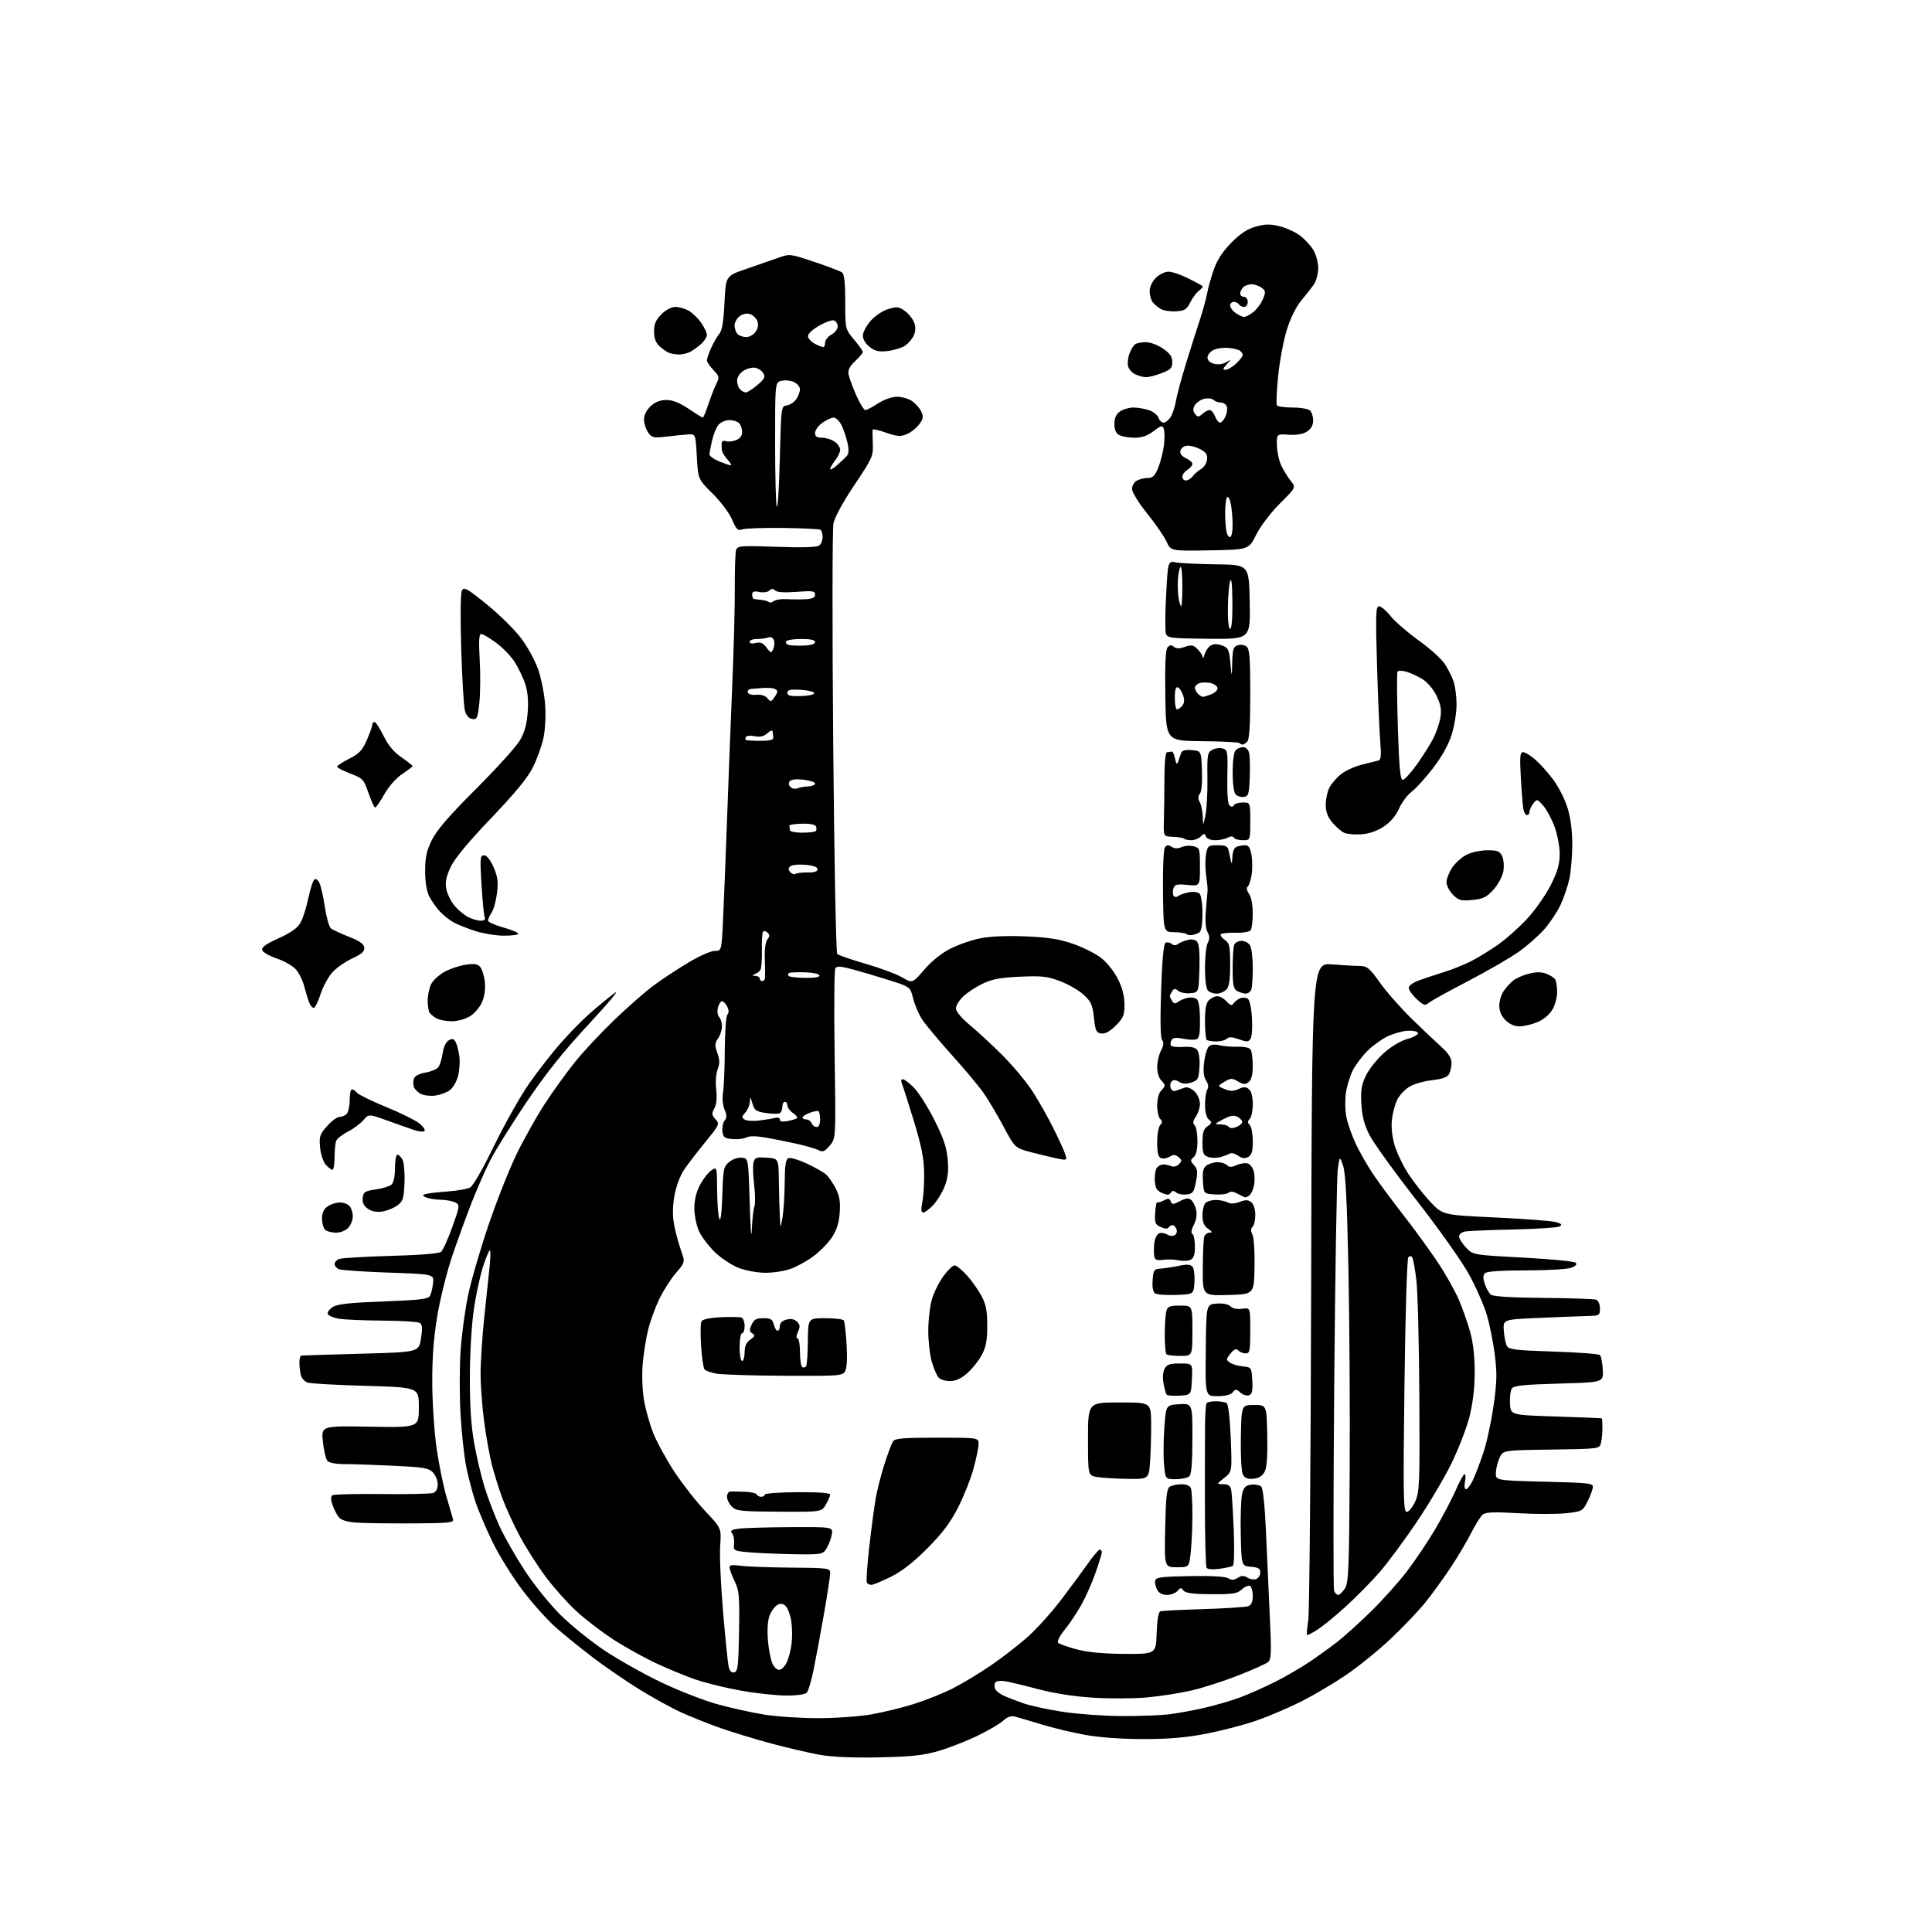 <?xml version="1.0" encoding="UTF-8" standalone="no"?>
<svg 
  version="1.1" 
  xmlns="http://www.w3.org/2000/svg" 
  xmlns:xlink="http://www.w3.org/1999/xlink" 
  xmlns:svg="http://www.w3.org/2000/svg"
  xmlns:rdf="http://www.w3.org/1999/02/22-rdf-syntax-ns#"
  xmlns:cc="http://creativecommons.org/ns#"
  xmlns:dc="http://purl.org/dc/elements/1.1/"
  viewBox="0 0 768 768"
  width="768"
  height="768"
>
<style>svg {background-color: white; }</style>"
<path stroke="none" fill="black" fill-rule="evenodd" d="M349.50,698.57C339.18,698.79 330.84,698.44 326.00,697.58C321.88,696.85 313.29,694.86 306.92,693.16C300.55,691.46 291.33,688.65 286.42,686.93C281.51,685.21 274.35,682.34 270.50,680.57C266.65,678.80 259.23,674.69 254.00,671.46C248.78,668.22 240.68,662.67 236.00,659.12C231.32,655.57 224.65,650.18 221.17,647.14C217.69,644.10 211.60,637.31 207.64,632.05C203.67,626.79 198.35,618.21 195.80,612.99C193.26,607.77 190.20,600.58 189.00,597.00C187.80,593.42 186.14,587.12 185.32,583.00C184.50,578.88 183.48,569.42 183.06,562.00C182.64,554.58 182.65,543.32 183.09,536.98C183.52,530.64 184.85,520.77 186.04,515.04C187.23,509.31 190.88,496.72 194.16,487.06C197.43,477.40 202.53,464.55 205.49,458.50C208.45,452.45 213.52,443.45 216.76,438.50C219.99,433.55 225.40,426.09 228.76,421.93C232.13,417.76 239.19,410.23 244.46,405.19C249.73,400.15 256.62,394.12 259.77,391.78C262.92,389.45 269.06,385.39 273.41,382.77C277.76,380.15 282.55,378.00 284.06,378.00C286.80,378.00 286.80,378.00 287.37,366.75C287.68,360.56 288.41,342.23 289.00,326.00C289.58,309.77 290.54,285.25 291.12,271.50C291.70,257.75 292.14,240.65 292.10,233.51C292.05,226.36 292.28,219.68 292.60,218.67C293.15,216.95 294.24,216.86 308.80,217.37C319.25,217.73 324.83,217.55 325.70,216.83C326.42,216.24 327.00,214.71 327.00,213.44C327.00,212.16 326.61,210.88 326.14,210.59C325.67,210.30 319.04,209.98 311.39,209.87C303.75,209.77 296.48,210.01 295.24,210.41C293.27,211.05 292.74,210.57 291.01,206.52C289.92,203.98 286.43,199.33 283.26,196.20C277.50,190.50 277.50,190.50 277.00,181.50C276.50,172.50 276.50,172.50 273.50,172.70C271.85,172.80 267.97,173.19 264.89,173.56C259.75,174.17 259.13,174.03 257.64,171.89C256.74,170.61 256.00,168.28 256.00,166.73C256.00,164.96 256.99,162.99 258.65,161.45C260.44,159.79 262.46,159.00 264.91,159.00C267.39,159.00 270.16,160.10 273.72,162.50C276.58,164.43 279.13,166.00 279.38,166.00C279.63,166.00 280.61,163.64 281.56,160.75C282.50,157.86 283.92,154.21 284.72,152.64C286.07,149.96 286.00,149.61 283.58,147.09C282.16,145.60 281.00,143.87 281.00,143.23C281.00,142.59 281.77,140.37 282.71,138.28C283.65,136.20 285.11,133.67 285.96,132.65C287.05,131.35 287.65,127.69 288.00,120.25C288.50,109.70 288.50,109.70 296.50,106.96C300.90,105.45 306.62,103.46 309.22,102.53C313.92,100.84 313.95,100.84 323.72,104.11C329.10,105.91 334.06,107.80 334.75,108.31C335.62,108.96 336.00,112.57 336.00,120.03C336.00,130.81 336.00,130.81 339.50,135.00C341.43,137.30 343.00,139.51 343.00,139.91C343.00,140.30 341.62,141.95 339.93,143.56C337.62,145.77 336.98,147.12 337.36,149.00C337.64,150.38 339.02,154.09 340.42,157.25C341.83,160.41 343.44,163.00 344.01,163.00C344.58,163.00 346.81,161.83 348.97,160.40C351.13,158.97 354.44,157.76 356.32,157.71C358.21,157.65 360.96,158.40 362.42,159.36C363.89,160.32 365.60,162.22 366.22,163.58C367.16,165.64 367.01,166.51 365.35,168.74C364.25,170.21 362.02,171.96 360.39,172.62C357.94,173.62 356.57,173.52 352.22,171.99C349.35,170.98 346.94,170.45 346.88,170.82C346.81,171.20 346.84,173.77 346.96,176.55C347.15,181.30 346.73,182.23 339.64,192.79C335.09,199.57 331.80,205.61 331.31,208.08C330.86,210.32 330.82,249.54 331.21,295.24C331.61,341.66 332.32,378.72 332.82,379.22C333.31,379.71 338.39,381.47 344.11,383.12C349.82,384.77 356.34,387.20 358.60,388.52C362.70,390.91 362.70,390.91 367.43,385.43C370.38,382.01 374.31,378.86 377.87,377.07C381.01,375.48 386.39,373.63 389.82,372.96C393.70,372.19 400.50,371.92 407.78,372.23C416.81,372.61 421.16,373.30 426.71,375.25C430.68,376.64 435.71,379.18 437.88,380.91C440.06,382.63 443.00,386.37 444.42,389.22C446.14,392.66 447.00,396.03 447.00,399.30C447.00,403.56 446.55,404.65 443.53,407.67C441.18,410.02 439.32,411.04 437.78,410.82C435.79,410.54 435.42,409.75 434.86,404.55C434.31,399.43 433.73,398.14 430.77,395.43C428.87,393.69 424.66,391.26 421.41,390.03C416.32,388.11 414.11,387.86 405.50,388.25C397.83,388.59 394.39,389.23 390.73,390.97C388.10,392.22 384.61,394.49 382.98,396.02C381.34,397.55 380.00,399.72 380.00,400.84C380.00,402.11 382.19,404.71 385.75,407.67C388.91,410.30 394.81,415.78 398.85,419.85C402.90,423.92 408.13,430.24 410.48,433.88C412.83,437.52 416.55,444.10 418.74,448.50C420.94,452.90 423.07,457.58 423.48,458.90C424.19,461.18 424.06,461.27 420.86,460.65C419.01,460.29 414.35,459.18 410.50,458.19C403.50,456.39 403.50,456.39 398.98,447.95C396.50,443.30 392.96,437.32 391.12,434.65C389.28,431.99 383.57,425.15 378.43,419.45C373.29,413.74 367.96,407.38 366.60,405.29C365.23,403.21 363.60,399.43 362.98,396.90C361.84,392.30 361.84,392.30 353.67,389.71C349.18,388.28 342.65,386.34 339.16,385.40C334.22,384.07 332.64,383.96 332.05,384.91C331.64,385.59 331.51,401.09 331.78,419.36C332.28,452.57 332.28,452.57 329.82,455.42C327.79,457.78 327.03,458.09 325.39,457.21C324.31,456.63 320.28,455.46 316.46,454.62C312.63,453.77 307.03,452.66 304.01,452.14C300.51,451.54 297.86,451.54 296.71,452.15C295.72,452.68 293.25,452.98 291.21,452.81C287.98,452.54 287.46,452.14 287.18,449.69C287.00,448.14 287.39,446.23 288.05,445.44C288.98,444.32 288.97,443.33 288.01,441.02C287.28,439.27 287.04,436.49 287.42,434.27C287.77,432.20 288.08,424.65 288.11,417.51C288.14,410.36 288.60,403.98 289.15,403.32C289.81,402.53 289.77,401.44 289.03,400.06C288.43,398.93 287.50,398.00 286.98,398.00C286.46,398.00 285.75,399.16 285.39,400.57C285.03,402.03 285.24,403.64 285.87,404.27C286.49,404.89 287.00,406.56 287.00,407.98C287.00,409.40 286.30,411.56 285.44,412.79C284.11,414.68 284.07,415.54 285.15,418.53C286.13,421.25 286.16,422.75 285.27,425.10C284.61,426.85 284.36,430.28 284.70,433.13C285.08,436.35 284.83,438.95 283.98,440.54C282.85,442.64 282.92,443.25 284.43,444.92C286.13,446.80 285.99,447.11 280.35,454.02C277.13,457.95 273.30,462.96 271.84,465.14C270.31,467.43 268.72,471.76 268.09,475.40C267.34,479.73 267.31,483.34 267.99,486.94C268.54,489.82 269.75,494.33 270.68,496.96C272.38,501.74 272.38,501.74 268.62,506.12C266.56,508.53 263.59,513.20 262.02,516.50C260.45,519.80 258.48,525.20 257.66,528.50C256.83,531.80 255.86,537.88 255.50,542.00C255.13,546.20 255.33,552.50 255.95,556.31C256.56,560.06 258.24,566.08 259.69,569.70C261.14,573.31 264.90,580.20 268.06,585.01C271.22,589.82 276.72,596.84 280.28,600.62C286.77,607.50 286.77,607.50 286.28,614.50C286.01,618.35 286.52,630.05 287.41,640.50C288.30,650.95 289.29,660.76 289.61,662.31C290.00,664.22 290.71,665.01 291.84,664.79C293.29,664.52 293.54,662.45 293.78,648.61C294.02,634.38 293.84,632.31 292.03,628.55C290.91,626.25 290.00,623.78 290.00,623.07C290.00,622.11 291.11,621.94 294.25,622.40C296.59,622.74 305.59,623.08 314.25,623.15C329.62,623.28 330.00,623.34 330.00,625.42C330.00,626.59 328.87,634.01 327.48,641.90C326.10,649.79 324.26,659.68 323.39,663.87C322.53,668.07 321.36,672.06 320.79,672.75C320.14,673.54 317.10,674.00 312.55,674.00C308.59,674.00 300.43,673.11 294.42,672.03C288.42,670.95 280.35,668.97 276.50,667.64C272.65,666.31 265.66,663.43 260.97,661.25C256.27,659.07 248.62,654.83 243.97,651.83C239.31,648.82 232.61,643.69 229.08,640.43C225.54,637.17 220.04,630.99 216.84,626.69C213.65,622.39 209.06,615.19 206.64,610.69C204.22,606.19 201.09,599.35 199.67,595.50C198.26,591.65 196.37,585.61 195.48,582.08C194.59,578.54 193.22,570.89 192.45,565.08C191.67,559.26 191.04,550.67 191.04,546.00C191.04,541.33 191.71,531.20 192.52,523.50C193.34,515.80 194.29,506.69 194.65,503.25C195.00,499.81 195.04,497.00 194.73,497.00C194.42,497.00 193.23,499.81 192.09,503.25C190.95,506.69 189.30,514.23 188.43,520.00C187.50,526.14 186.81,537.35 186.78,547.00C186.73,558.48 187.25,566.54 188.46,573.50C189.42,579.00 191.33,587.05 192.69,591.38C194.05,595.71 196.70,602.62 198.57,606.72C200.44,610.82 204.96,618.75 208.61,624.34C212.31,630.00 218.63,637.84 222.88,642.03C227.07,646.17 235.00,652.56 240.50,656.22C246.00,659.88 256.12,665.55 263.00,668.83C269.88,672.11 279.85,675.99 285.18,677.46C290.50,678.93 298.82,680.77 303.68,681.56C308.53,682.35 318.18,682.99 325.12,683.00C332.06,683.00 341.59,682.33 346.29,681.51C350.99,680.69 358.59,678.84 363.17,677.40C367.75,675.97 374.60,673.24 378.40,671.35C382.19,669.45 389.19,665.24 393.95,661.98C398.70,658.73 405.43,653.49 408.91,650.35C412.38,647.20 418.21,640.70 421.86,635.89C425.51,631.09 430.27,624.64 432.42,621.58C434.58,618.51 436.72,616.00 437.17,616.00C437.63,616.00 438.00,616.46 438.00,617.02C438.00,617.58 436.88,621.25 435.50,625.18C434.13,629.11 431.60,634.84 429.88,637.91C428.16,640.98 425.18,645.45 423.25,647.82C421.22,650.33 420.12,652.52 420.63,653.03C421.12,653.52 424.44,654.69 428.01,655.64C432.42,656.82 438.51,657.39 447.00,657.44C459.50,657.50 459.50,657.50 459.79,649.20C459.98,643.83 460.51,640.77 461.29,640.51C461.96,640.30 469.70,639.90 478.50,639.64C487.30,639.37 495.29,638.85 496.25,638.47C497.43,638.01 498.00,636.70 498.00,634.45C498.00,632.62 497.52,630.82 496.93,630.45C496.34,630.09 494.87,630.69 493.68,631.79C491.79,633.51 490.15,633.77 481.50,633.72C474.10,633.67 471.23,633.28 470.45,632.24C469.55,631.03 469.20,631.05 468.07,632.41C467.35,633.28 465.48,634.00 463.91,634.00C462.07,634.00 460.68,633.28 459.97,631.95C459.37,630.82 459.01,629.19 459.19,628.33C459.45,627.01 461.67,626.72 472.99,626.52C481.48,626.37 487.13,626.69 488.24,627.38C489.54,628.20 490.52,628.16 492.00,627.23C493.54,626.27 494.43,626.25 495.87,627.15C496.89,627.79 498.47,628.03 499.37,627.69C500.27,627.34 501.00,626.18 501.00,625.09C501.00,623.54 500.21,623.06 497.25,622.81C493.50,622.50 493.50,622.50 493.22,609.75C493.07,602.74 493.32,595.54 493.78,593.75C494.44,591.18 495.21,590.43 497.43,590.17C498.98,589.99 500.75,590.35 501.37,590.97C502.05,591.64 502.77,598.38 503.19,607.80C503.56,616.43 504.26,631.60 504.72,641.50C505.47,657.19 505.38,659.66 504.04,660.73C503.19,661.40 497.92,663.77 492.32,665.98C486.72,668.19 478.40,670.88 473.82,671.95C469.24,673.01 461.23,674.28 456.00,674.75C450.77,675.23 441.10,675.27 434.50,674.85C426.86,674.37 418.87,673.12 412.50,671.42C407.00,669.96 401.09,668.54 399.37,668.28C397.65,668.02 395.96,668.26 395.61,668.81C395.27,669.37 395.24,670.47 395.55,671.27C395.86,672.07 397.32,673.29 398.81,673.98C400.29,674.67 403.89,676.07 406.82,677.09C409.74,678.10 416.94,679.65 422.82,680.53C428.69,681.40 439.15,682.14 446.05,682.16C452.96,682.18 461.28,681.88 464.55,681.49C467.82,681.10 474.16,679.95 478.63,678.93C483.10,677.91 489.62,676.00 493.13,674.68C496.63,673.36 502.88,670.58 507.00,668.50C511.12,666.43 517.20,662.90 520.50,660.67C523.80,658.44 528.75,654.87 531.50,652.74C534.25,650.60 540.27,645.18 544.89,640.68C549.50,636.18 555.97,628.96 559.27,624.64C562.57,620.31 567.64,612.75 570.55,607.83C573.45,602.92 577.09,595.99 578.64,592.45C580.18,588.90 581.78,586.00 582.20,586.00C582.61,586.00 582.68,587.35 582.35,589.00C582.00,590.75 582.17,592.00 582.76,592.00C583.32,592.00 584.54,590.38 585.48,588.41C586.42,586.43 588.27,581.62 589.59,577.73C590.92,573.83 592.75,565.43 593.67,559.07C595.06,549.41 595.15,546.01 594.20,538.44C593.57,533.46 592.11,526.26 590.95,522.44C589.79,518.62 586.60,511.41 583.85,506.41C581.11,501.42 571.75,488.20 563.04,477.05C554.33,465.90 545.94,454.25 544.38,451.17C542.33,447.12 541.43,443.69 541.16,438.83C540.85,433.41 541.21,431.20 542.97,427.57C544.17,425.08 547.35,421.07 550.03,418.67C552.97,416.02 556.71,413.78 559.48,413.00C562.01,412.30 563.90,411.22 563.68,410.61C563.46,410.00 561.57,409.61 559.48,409.74C557.39,409.87 553.79,410.89 551.49,412.01C549.19,413.12 545.61,415.71 543.55,417.77C541.49,419.82 538.91,423.24 537.82,425.36C536.73,427.49 535.49,431.45 535.06,434.17C534.63,436.89 534.67,441.22 535.15,443.79C535.63,446.35 537.33,451.25 538.93,454.66C540.52,458.07 543.72,463.65 546.04,467.05C548.35,470.46 553.62,477.57 557.74,482.85C561.87,488.12 567.92,496.42 571.20,501.29C574.47,506.17 578.43,513.16 579.99,516.83C581.55,520.50 583.60,526.42 584.56,530.00C585.66,534.14 586.26,539.94 586.21,546.00C586.16,552.20 585.41,558.28 584.05,563.50C582.90,567.90 579.71,576.12 576.95,581.78C574.19,587.43 567.92,598.00 563.00,605.28C558.09,612.55 551.47,621.48 548.28,625.11C545.10,628.75 539.26,634.69 535.29,638.32C531.33,641.95 526.25,646.13 524.02,647.61C521.79,649.08 519.79,650.11 519.58,649.90C519.37,649.68 519.59,647.09 520.06,644.15C520.53,641.21 521.04,581.19 521.21,510.77C521.50,382.74 521.50,382.74 529.50,383.37C533.90,383.71 538.92,383.99 540.66,383.99C543.42,384.00 544.44,384.86 548.58,390.67C551.20,394.34 556.84,400.75 561.12,404.92C565.40,409.09 570.72,414.14 572.95,416.15C575.76,418.68 577.00,420.61 577.00,422.46C577.00,423.93 576.57,425.94 576.04,426.93C575.35,428.21 573.37,428.93 569.26,429.39C566.06,429.75 562.02,430.92 560.27,431.98C558.53,433.04 556.38,435.31 555.50,437.01C554.61,438.71 553.64,442.26 553.33,444.89C552.97,447.90 553.35,451.69 554.35,455.13C555.22,458.13 557.67,463.27 559.79,466.55C561.91,469.82 565.87,474.86 568.57,477.74C573.50,482.99 573.50,482.99 594.50,483.97C606.05,484.51 616.83,485.33 618.46,485.79C620.72,486.42 621.08,486.83 620.00,487.50C619.21,487.99 610.91,488.54 601.54,488.74C592.17,488.93 583.49,489.31 582.25,489.57C581.01,489.83 580.00,490.70 580.00,491.50C580.00,492.31 581.24,494.29 582.75,495.91C585.50,498.85 585.50,498.85 605.43,499.91C616.40,500.49 625.81,501.41 626.35,501.95C626.99,502.59 626.38,503.29 624.60,503.96C623.10,504.53 615.01,505.00 606.63,505.00C596.81,505.00 591.01,505.39 590.29,506.11C589.50,506.90 589.48,508.12 590.22,510.36C590.79,512.09 591.89,514.01 592.66,514.64C593.59,515.38 600.75,515.83 613.59,515.94C624.32,516.03 633.75,516.35 634.55,516.66C635.35,516.97 636.00,518.50 636.00,520.11C636.00,522.87 635.79,523.01 631.25,523.13C628.64,523.19 619.98,523.53 612.00,523.88C597.50,524.50 597.50,524.50 597.78,528.88C597.94,531.28 598.48,534.03 598.99,534.97C599.78,536.47 602.25,536.77 617.57,537.27C627.29,537.58 635.60,538.21 636.04,538.67C636.48,539.13 636.98,541.75 637.14,544.50C637.44,549.50 637.44,549.50 619.68,550.00C605.39,550.40 601.73,550.79 600.95,552.00C600.42,552.83 600.10,555.52 600.24,558.00C600.50,562.50 600.50,562.50 618.50,563.08C628.40,563.40 636.61,563.74 636.75,563.83C636.89,563.92 636.99,565.69 636.99,567.75C636.98,569.81 636.70,572.50 636.38,573.73C635.79,575.92 635.48,575.96 616.65,576.23C597.53,576.50 597.53,576.50 596.15,579.38C595.39,580.96 594.71,583.66 594.63,585.38C594.50,588.50 594.50,588.50 614.00,589.00C632.74,589.48 633.49,589.58 633.15,591.48C632.96,592.57 631.96,595.12 630.93,597.15C629.12,600.68 628.77,600.86 622.50,601.54C618.90,601.92 610.33,601.91 603.45,601.52C593.84,600.96 590.59,601.09 589.39,602.09C588.54,602.80 586.47,606.08 584.81,609.38C583.14,612.68 579.53,618.78 576.78,622.94C574.02,627.10 569.55,633.29 566.84,636.70C564.13,640.11 557.78,646.78 552.74,651.53C547.70,656.27 539.53,662.86 534.58,666.17C529.64,669.48 521.75,674.12 517.05,676.48C512.35,678.84 504.57,682.16 499.76,683.85C494.96,685.55 485.96,687.92 479.76,689.12C471.46,690.73 464.81,691.31 454.50,691.30C445.76,691.30 437.03,690.67 431.27,689.62C426.19,688.70 418.31,686.81 413.77,685.41C409.22,684.02 404.52,682.64 403.32,682.34C401.89,681.98 400.34,682.55 398.82,683.98C397.54,685.18 392.90,687.90 388.50,690.02C384.10,692.15 377.12,694.87 373.00,696.06C367.03,697.80 362.24,698.31 349.50,698.57zM309.92,663.78C310.78,663.61 312.05,662.29 312.75,660.84C313.44,659.39 314.29,656.17 314.63,653.68C314.97,651.19 314.94,647.10 314.57,644.59C314.19,642.08 313.20,639.34 312.37,638.51C311.29,637.43 310.35,637.28 309.07,637.96C308.08,638.49 306.70,640.30 306.00,641.99C305.20,643.94 304.92,647.50 305.24,651.78C305.52,655.47 306.34,659.76 307.05,661.29C307.81,662.91 309.01,663.95 309.92,663.78zM531.95,634.00C532.50,634.00 533.70,632.86 534.61,631.47C536.08,629.24 536.29,623.95 536.52,585.22C536.67,561.18 536.44,524.81 536.02,504.41C535.47,477.64 534.89,466.23 533.91,463.41C532.57,459.50 532.57,459.50 531.81,464.50C531.39,467.25 530.75,505.79 530.38,550.14C530.01,594.50 529.98,631.51 530.32,632.39C530.66,633.28 531.39,634.00 531.95,634.00zM346.40,630.00C345.69,630.00 344.87,629.61 344.58,629.12C344.28,628.64 344.72,622.23 345.55,614.87C346.39,607.52 347.54,598.82 348.12,595.54C348.69,592.27 350.25,586.19 351.58,582.04C352.91,577.89 354.43,573.83 354.96,573.00C355.76,571.77 358.86,571.50 372.46,571.50C389.00,571.50 389.00,571.50 389.00,574.02C389.00,575.41 388.07,579.89 386.93,583.99C385.80,588.09 383.01,595.06 380.74,599.47C377.72,605.34 374.44,609.67 368.56,615.58C363.08,621.07 358.45,624.67 354.09,626.83C350.56,628.57 347.10,630.00 346.40,630.00zM484.71,623.63C482.08,623.99 480.01,623.82 479.63,623.21C479.28,622.65 478.98,611.23 478.97,597.84C478.95,584.45 478.98,570.15 479.03,566.06C479.08,561.97 479.34,558.26 479.62,557.81C479.89,557.37 481.55,557.01 483.31,557.02C485.06,557.02 487.00,557.36 487.61,557.77C488.28,558.21 488.92,563.73 489.24,571.77C489.77,585.04 489.77,585.04 486.63,587.51C483.50,589.98 483.50,589.98 486.23,589.99C488.26,590.00 489.08,590.58 489.42,592.25C489.67,593.49 490.12,600.66 490.43,608.20C490.74,615.98 490.59,622.14 490.07,622.45C489.57,622.76 487.16,623.29 484.71,623.63zM467.79,623.00C462.86,623.00 462.86,623.00 463.18,607.46C463.44,594.99 463.80,591.74 465.00,590.98C465.82,590.46 467.91,590.02 469.64,590.02C471.60,590.01 473.02,590.60 473.39,591.58C473.73,592.45 474.00,597.11 474.00,601.94C474.00,606.76 473.71,613.47 473.36,616.85C472.72,623.00 472.72,623.00 467.79,623.00zM315.73,617.83C309.55,617.73 301.57,617.39 298.00,617.08C291.57,616.51 291.50,616.47 291.80,613.66C291.97,612.10 291.61,610.23 291.01,609.51C290.14,608.47 290.71,608.08 293.71,607.67C295.79,607.38 305.09,607.11 314.38,607.06C331.25,606.98 331.25,606.98 330.61,610.19C330.26,611.95 329.29,614.43 328.46,615.70C327.02,617.89 326.43,617.99 315.73,617.83zM164.00,605.57C154.93,605.61 144.96,605.48 141.86,605.28C138.16,605.03 135.72,604.32 134.75,603.20C133.95,602.27 132.80,600.05 132.20,598.27C131.42,595.94 131.42,594.86 132.22,594.37C132.82,593.99 141.68,593.79 151.91,593.91C162.13,594.03 171.29,593.83 172.25,593.46C173.32,593.05 174.00,591.73 174.00,590.08C174.00,588.59 173.15,586.46 172.11,585.35C170.46,583.57 168.50,583.24 156.45,582.66C148.88,582.30 140.11,582.00 136.96,582.00C133.38,582.00 130.83,581.50 130.12,580.65C129.51,579.90 128.71,576.48 128.35,573.05C127.69,566.80 127.69,566.80 147.10,567.13C166.50,567.47 166.50,567.47 166.50,559.48C166.50,551.50 166.50,551.50 145.50,550.90C133.95,550.58 123.54,550.00 122.36,549.62C121.18,549.24 119.95,547.94 119.62,546.72C119.29,545.50 119.02,543.26 119.01,541.75C119.01,540.24 119.34,538.94 119.75,538.87C120.16,538.80 130.85,538.46 143.49,538.12C166.49,537.50 166.49,537.50 167.34,532.12C168.00,527.97 167.89,526.54 166.85,525.88C166.11,525.41 159.43,525.00 152.00,524.96C144.57,524.92 136.74,524.57 134.58,524.19C132.43,523.81 130.49,522.96 130.27,522.31C130.05,521.66 130.94,520.43 132.25,519.57C134.05,518.39 138.87,517.86 152.36,517.35C167.11,516.79 170.24,516.41 170.95,515.09C171.42,514.21 171.96,511.92 172.15,510.00C172.50,506.50 172.50,506.50 154.50,505.88C144.60,505.54 135.71,504.93 134.75,504.52C133.79,504.12 133.00,503.21 133.00,502.50C133.00,501.79 133.79,500.88 134.75,500.48C135.71,500.08 144.93,499.52 155.24,499.24C166.85,498.93 174.49,498.31 175.33,497.62C176.08,497.00 178.09,492.57 179.80,487.76C182.80,479.36 182.84,478.99 181.02,478.01C179.98,477.46 177.41,476.97 175.32,476.93C173.22,476.89 170.60,476.49 169.50,476.04C167.91,475.38 167.81,475.11 169.00,474.69C169.82,474.40 173.74,473.93 177.70,473.65C181.66,473.36 185.79,472.65 186.89,472.06C188.03,471.45 192.11,464.33 196.45,455.37C200.62,446.78 206.90,435.65 210.41,430.63C213.92,425.61 219.65,418.28 223.14,414.34C226.64,410.41 231.75,405.22 234.50,402.81C237.25,400.39 241.53,396.86 244.00,394.96C246.73,392.86 242.87,397.59 234.15,407.00C223.67,418.33 216.91,426.81 209.04,438.50C203.12,447.30 196.68,457.66 194.74,461.52C192.80,465.38 189.54,472.80 187.50,478.02C185.46,483.23 182.02,492.68 179.86,499.00C177.71,505.32 175.00,516.12 173.85,523.00C172.37,531.84 171.78,539.70 171.83,549.86C171.86,557.75 172.65,569.45 173.57,575.84C174.50,582.24 176.26,590.86 177.49,594.99C178.72,599.12 179.90,603.17 180.11,604.00C180.44,605.29 178.15,605.51 164.00,605.57zM309.70,600.92C294.49,600.84 292.64,600.64 290.91,598.91C289.86,597.86 289.00,596.10 289.00,595.00C289.00,593.90 289.56,592.96 290.25,592.91C290.94,592.86 293.52,592.89 296.00,592.99C298.48,593.09 300.65,593.58 300.83,594.08C301.02,594.59 301.80,595.00 302.58,595.00C303.36,595.00 304.00,594.61 304.00,594.12C304.00,593.64 309.85,593.21 317.00,593.17C325.43,593.12 330.00,593.47 330.00,594.14C330.00,594.72 329.23,596.50 328.28,598.10C326.56,601.01 326.56,601.01 309.70,600.92zM559.19,601.00C560.02,601.00 561.54,599.14 562.56,596.87C564.29,593.04 564.41,589.93 564.21,554.55C564.09,533.55 563.55,512.88 563.01,508.61C562.47,504.35 561.75,500.40 561.40,499.84C561.01,499.21 560.42,499.18 559.84,499.76C559.31,500.29 558.65,522.07 558.29,550.85C557.75,595.17 557.85,601.00 559.19,601.00zM448.10,587.87C443.37,587.80 437.93,587.46 436.00,587.12C432.50,586.50 432.50,586.50 432.50,572.00C432.50,557.50 432.50,557.50 445.00,557.50C457.50,557.50 457.50,557.50 457.59,565.50C457.64,569.90 457.46,576.76 457.19,580.75C456.71,588.00 456.71,588.00 448.10,587.87zM467.43,588.00C463.26,588.00 463.26,588.00 462.73,582.25C462.43,579.09 462.49,572.45 462.85,567.50C463.50,558.50 463.50,558.50 468.75,558.20C474.00,557.90 474.00,557.90 474.00,571.75C474.00,581.19 473.62,585.98 472.80,586.80C472.14,587.46 469.72,588.00 467.43,588.00zM498.29,587.81C495.97,588.04 494.85,587.60 494.08,586.15C493.46,584.99 493.13,578.90 493.26,571.34C493.50,558.50 493.50,558.50 498.50,558.50C503.50,558.50 503.50,558.50 503.75,570.50C503.92,578.70 503.60,583.29 502.73,585.00C501.85,586.73 500.48,587.60 498.29,587.81zM468.84,554.80C466.28,554.97 463.96,554.74 463.68,554.29C463.41,553.85 462.87,551.85 462.50,549.85C462.10,547.71 462.28,545.34 462.94,544.11C463.86,542.39 465.01,542.00 469.08,542.00C474.10,542.00 474.10,542.00 473.80,548.25C473.50,554.50 473.50,554.50 468.84,554.80zM483.93,555.00C479.11,555.00 479.11,555.00 479.31,536.75C479.50,518.50 479.50,518.50 483.63,518.20C486.20,518.01 488.28,518.43 489.16,519.31C490.04,520.18 491.80,520.54 493.79,520.24C497.00,519.77 497.00,519.77 497.00,528.89C497.00,537.00 496.80,538.00 495.20,538.00C494.21,538.00 492.88,537.48 492.24,536.84C491.36,535.96 490.61,536.26 489.14,538.07C487.34,540.30 487.32,540.54 488.91,541.65C489.85,542.31 492.17,542.99 494.06,543.17C497.46,543.50 497.50,543.56 497.80,548.76C498.04,552.84 497.75,554.16 496.52,554.63C495.64,554.97 494.11,554.50 493.11,553.60C491.48,552.13 491.15,552.11 490.02,553.47C489.21,554.46 487.04,555.00 483.93,555.00zM377.59,549.00C375.75,549.00 373.70,548.35 373.04,547.55C372.38,546.75 371.19,543.98 370.42,541.39C369.64,538.80 369.00,533.24 369.00,529.02C369.00,524.81 369.66,519.14 370.47,516.42C371.27,513.71 373.34,509.58 375.05,507.24C376.77,504.91 378.76,503.00 379.47,503.00C380.18,503.00 382.38,504.78 384.34,506.95C386.31,509.13 388.93,512.84 390.18,515.20C391.96,518.57 392.45,521.13 392.45,527.00C392.45,532.77 391.95,535.45 390.29,538.59C389.09,540.85 386.50,544.11 384.52,545.84C382.02,548.04 379.91,549.00 377.59,549.00zM311.71,546.89C298.95,546.82 286.79,546.44 284.70,546.03C282.61,545.63 280.53,544.89 280.08,544.40C279.62,543.90 279.00,539.66 278.69,534.96C278.38,530.26 278.47,525.85 278.90,525.17C279.35,524.43 282.46,523.80 286.58,523.61C290.39,523.44 294.06,523.50 294.75,523.75C295.44,524.01 296.00,525.52 296.00,527.11C296.00,528.70 295.55,530.00 295.00,530.00C294.45,530.00 294.00,532.48 294.00,535.50C294.00,538.52 294.45,541.00 295.00,541.00C295.55,541.00 296.00,539.45 296.00,537.56C296.00,535.12 296.66,533.65 298.25,532.53C300.11,531.22 300.25,530.79 299.06,530.04C297.89,529.31 297.84,528.65 298.79,526.57C299.72,524.52 300.67,524.00 303.46,524.00C306.36,524.00 307.07,524.43 307.59,526.50C307.93,527.88 308.62,529.00 309.11,529.00C309.60,529.00 310.00,528.15 310.00,527.11C310.00,525.90 310.95,524.98 312.66,524.55C314.43,524.10 315.81,524.39 316.83,525.40C318.06,526.63 318.13,527.41 317.20,529.46C316.50,531.00 316.43,532.00 317.02,532.00C317.56,532.00 318.00,534.45 318.00,537.44C318.00,540.43 318.42,543.14 318.93,543.46C319.44,543.77 320.13,543.60 320.46,543.07C320.79,542.54 321.09,538.03 321.14,533.05C321.23,524.00 321.23,524.00 328.05,524.00C331.81,524.00 335.13,524.41 335.44,524.90C335.75,525.40 336.24,529.68 336.53,534.41C336.86,539.65 336.65,543.79 336.00,545.00C334.97,546.92 333.96,547.00 311.71,546.89zM469.17,539.00C466.51,539.00 464.03,538.70 463.67,538.33C463.30,537.97 463.01,534.48 463.01,530.58C463.02,526.69 463.30,522.49 463.63,521.25C464.15,519.31 464.90,519.00 469.12,519.00C474.00,519.00 474.00,519.00 474.00,529.00C474.00,539.00 474.00,539.00 469.17,539.00zM467.50,514.76C463.65,514.90 459.91,514.63 459.19,514.16C458.34,513.61 457.98,511.74 458.19,508.90C458.48,504.81 458.71,504.48 461.50,504.28C463.15,504.16 466.41,503.66 468.74,503.17C471.88,502.50 473.26,502.61 474.05,503.56C474.64,504.27 474.98,507.02 474.81,509.67C474.50,514.50 474.50,514.50 467.50,514.76zM488.29,514.78C478.07,515.07 478.07,515.07 478.13,504.28C478.17,498.35 478.40,492.71 478.66,491.75C478.92,490.79 479.88,490.00 480.79,490.00C482.09,490.00 481.96,489.66 480.22,488.44C478.60,487.31 478.00,485.88 478.00,483.14C478.00,481.08 478.54,478.86 479.20,478.20C479.86,477.54 481.69,477.00 483.27,477.00C484.84,477.00 486.94,477.43 487.93,477.96C489.13,478.60 490.76,478.54 492.79,477.77C495.18,476.87 496.18,476.90 497.42,477.93C498.34,478.69 499.00,480.79 499.00,482.92C499.00,484.95 498.51,487.09 497.91,487.69C497.14,488.46 497.13,489.37 497.85,490.73C498.43,491.80 498.81,497.53 498.70,503.58C498.50,514.50 498.50,514.50 488.29,514.78zM304.07,505.95C301.01,505.93 296.28,505.04 293.56,503.98C290.85,502.92 286.64,500.13 284.20,497.78C281.76,495.42 278.93,491.70 277.90,489.50C276.87,487.28 276.03,483.23 276.02,480.41C276.01,477.00 276.75,473.89 278.27,471.01C279.53,468.65 281.55,466.05 282.77,465.23C285.00,463.76 285.00,463.76 285.07,473.13C285.11,478.28 285.50,483.40 285.95,484.50C286.46,485.75 286.90,482.26 287.13,475.16C287.47,464.59 287.66,463.69 289.92,461.86C291.29,460.75 293.47,460.03 294.92,460.20C297.50,460.50 297.50,460.50 298.04,478.50C298.33,488.40 298.70,493.12 298.86,489.00C299.01,484.88 299.47,480.66 299.88,479.63C300.28,478.60 300.24,474.77 299.79,471.13C299.34,467.48 299.21,463.46 299.51,462.20C300.01,460.14 300.56,459.93 304.78,460.20C309.50,460.50 309.50,460.50 309.61,469.50C309.68,474.45 309.85,480.75 309.99,483.50C310.25,488.50 310.25,488.50 311.05,484.00C311.49,481.52 311.89,475.32 311.93,470.22C311.98,463.05 312.33,460.81 313.46,460.38C314.26,460.07 317.53,461.04 320.71,462.53C323.89,464.01 327.34,465.97 328.36,466.87C329.38,467.77 331.11,470.26 332.21,472.42C333.74,475.41 334.12,477.71 333.80,482.08C333.51,486.15 332.60,489.01 330.68,491.91C329.19,494.16 325.84,497.56 323.24,499.47C320.63,501.38 316.51,503.63 314.07,504.47C311.64,505.31 307.14,505.98 304.07,505.95zM473.25,500.79C472.29,501.26 470.15,501.35 468.50,500.99C466.85,500.64 464.08,500.54 462.35,500.79C459.86,501.14 459.11,500.84 458.83,499.37C458.63,498.34 458.64,496.00 458.85,494.17C459.06,492.34 459.92,490.58 460.75,490.27C461.58,489.95 463.03,490.16 463.97,490.75C464.91,491.34 466.27,491.45 466.99,491.01C467.70,490.57 468.01,489.48 467.68,488.60C467.34,487.72 466.63,487.00 466.09,487.00C465.56,487.00 464.85,487.43 464.52,487.96C464.15,488.56 462.99,488.50 461.42,487.78C459.19,486.77 458.94,486.12 459.20,482.07C459.37,479.56 459.73,477.69 460.00,477.92C460.27,478.15 461.47,477.82 462.65,477.19C464.39,476.26 464.91,476.33 465.38,477.55C465.90,478.90 466.31,478.89 469.05,477.47C471.39,476.26 472.48,476.15 473.51,477.01C474.26,477.63 475.15,479.42 475.50,481.00C475.89,482.76 475.53,485.00 474.57,486.87C473.59,488.76 473.38,490.12 474.00,490.50C474.55,490.84 475.00,493.10 475.00,495.52C475.00,498.73 474.52,500.16 473.25,500.79zM133.55,490.00C131.82,490.00 129.86,489.46 129.20,488.80C128.54,488.14 128.00,486.14 128.00,484.36C128.00,482.14 128.70,480.62 130.22,479.56C131.44,478.70 133.64,478.00 135.10,478.00C136.56,478.00 138.32,478.68 139.00,479.50C139.69,480.33 140.25,482.14 140.25,483.54C140.25,484.93 139.45,486.95 138.47,488.03C137.42,489.19 135.40,490.00 133.55,490.00zM151.98,481.59C149.63,481.95 147.75,481.58 146.19,480.46C144.58,479.31 143.98,478.01 144.19,476.16C144.46,473.82 145.06,473.44 149.31,472.83C151.95,472.46 154.76,471.61 155.56,470.95C156.49,470.18 157.00,467.84 157.00,464.38C157.00,461.42 157.43,459.00 157.96,459.00C158.50,459.00 159.42,459.91 160.01,461.02C160.60,462.12 160.95,466.24 160.79,470.16C160.53,476.45 160.20,477.52 157.98,479.17C156.59,480.21 153.89,481.29 151.98,481.59zM367.01,482.00C366.15,482.00 366.05,480.83 366.66,477.75C367.12,475.41 367.44,470.12 367.36,466.00C367.26,460.39 366.22,455.23 363.24,445.50C361.05,438.35 358.93,431.71 358.52,430.75C358.09,429.71 358.22,429.00 358.86,429.00C359.45,429.00 361.43,430.50 363.27,432.33C365.10,434.16 368.75,439.91 371.37,445.09C375.00,452.26 376.28,456.02 376.71,460.75C377.13,465.33 376.82,468.18 375.57,471.46C374.63,473.93 372.58,477.30 371.03,478.97C369.47,480.64 367.66,482.00 367.01,482.00zM495.00,475.95C494.73,475.94 493.38,475.31 492.00,474.55C490.34,473.63 489.11,473.49 488.33,474.14C487.68,474.68 485.20,474.98 482.82,474.81C478.50,474.50 478.50,474.50 478.19,469.53C477.94,465.70 478.27,464.27 479.63,463.28C480.59,462.58 482.56,462.00 483.99,462.00C485.43,462.00 487.13,462.53 487.77,463.17C488.67,464.07 489.57,464.06 491.59,463.14C493.04,462.48 495.05,462.20 496.05,462.51C497.04,462.83 498.14,464.36 498.48,465.92C498.82,467.47 498.79,470.04 498.40,471.62C498.01,473.20 497.20,474.83 496.60,475.23C495.99,475.64 495.27,475.96 495.00,475.95zM464.19,474.92C463.81,474.88 462.82,474.59 462.00,474.27C461.18,473.96 460.17,473.21 459.77,472.60C459.36,472.00 459.03,470.15 459.03,468.50C459.03,466.85 459.36,464.98 459.77,464.35C460.17,463.72 461.18,463.08 462.00,462.94C462.82,462.80 464.32,463.04 465.33,463.48C466.51,463.99 467.68,463.75 468.63,462.80C469.92,461.50 469.91,461.17 468.47,459.97C467.19,458.92 466.43,458.88 464.96,459.79C463.92,460.44 462.39,460.70 461.54,460.38C460.40,459.94 460.00,458.30 460.00,454.09C460.00,450.96 460.54,447.86 461.20,447.20C462.13,446.27 462.13,445.73 461.20,444.80C460.54,444.14 460.00,441.70 460.00,439.37C460.00,436.95 460.64,434.50 461.50,433.64C462.32,432.82 463.00,431.85 463.00,431.50C463.00,431.15 462.32,430.18 461.50,429.36C460.68,428.53 460.00,426.20 460.01,424.18C460.01,422.16 460.69,419.20 461.52,417.62C462.58,415.58 462.71,414.36 461.98,413.48C461.30,412.65 461.15,405.97 461.55,393.88C461.95,381.83 462.55,375.28 463.29,374.82C463.92,374.43 465.01,374.59 465.72,375.18C466.57,375.88 467.42,375.91 468.25,375.26C468.94,374.72 470.69,373.99 472.14,373.65C473.83,373.24 475.18,373.52 475.92,374.41C476.66,375.30 476.97,379.15 476.79,385.15C476.50,394.50 476.50,394.50 473.18,394.82C471.36,394.99 469.19,394.57 468.36,393.88C467.14,392.87 466.67,392.90 465.94,394.06C465.44,394.85 465.03,395.73 465.03,396.00C465.03,396.27 465.44,397.15 465.94,397.94C466.59,398.97 467.22,399.08 468.17,398.33C468.90,397.76 470.60,397.02 471.95,396.69C473.29,396.35 474.98,396.57 475.70,397.16C476.55,397.87 477.00,400.77 477.00,405.55C477.00,411.70 476.72,412.91 475.25,413.23C474.29,413.43 471.94,413.27 470.03,412.86C467.69,412.35 466.30,412.50 465.79,413.30C465.37,413.96 465.18,414.95 465.35,415.50C465.53,416.05 467.69,416.35 470.15,416.18C473.22,415.95 475.02,416.32 475.87,417.34C476.61,418.24 476.99,420.95 476.81,424.09C476.53,428.89 476.25,429.43 473.59,430.31C471.53,430.99 470.10,430.92 468.72,430.06C467.40,429.23 466.44,429.16 465.75,429.85C465.19,430.41 465.02,431.62 465.38,432.54C465.81,433.66 466.59,433.97 467.76,433.49C468.72,433.10 470.25,432.56 471.16,432.29C472.07,432.03 473.76,432.76 474.91,433.91C476.06,435.06 477.00,437.25 477.00,438.78C477.00,440.31 476.27,442.59 475.38,443.86C474.20,445.56 474.06,446.46 474.88,447.28C475.50,447.90 476.00,450.73 476.00,453.58C476.00,457.00 475.48,459.18 474.47,460.02C473.11,461.15 473.13,461.49 474.64,463.15C476.04,464.70 476.17,465.84 475.42,469.76C474.61,473.95 474.17,474.54 471.69,474.82C470.14,475.00 468.27,474.64 467.53,474.02C466.60,473.25 465.98,473.23 465.53,473.95C465.17,474.53 464.57,474.96 464.19,474.92zM132.15,465.00C131.69,465.00 130.50,464.10 129.51,463.01C128.51,461.90 127.50,458.87 127.24,456.17C126.82,451.81 127.10,450.96 129.99,447.66C131.76,445.65 133.97,444.00 134.90,444.00C135.84,444.00 137.14,443.46 137.80,442.80C138.46,442.14 139.00,439.66 139.00,437.30C139.00,434.94 139.39,433.00 139.88,433.00C140.36,433.00 141.27,433.62 141.91,434.39C142.54,435.15 147.72,437.68 153.42,440.02C159.13,442.35 165.08,445.29 166.65,446.54C168.22,447.79 169.16,449.16 168.75,449.58C168.34,449.99 166.54,449.85 164.75,449.25C162.96,448.65 158.14,446.95 154.04,445.47C146.58,442.79 146.58,442.79 144.41,445.31C143.21,446.70 140.44,448.76 138.24,449.88C136.04,451.00 133.97,452.65 133.62,453.54C133.28,454.43 133.00,457.38 133.00,460.08C133.00,462.79 132.62,465.00 132.15,465.00zM485.21,459.94C483.71,460.37 481.47,460.35 480.24,459.89C478.33,459.19 478.00,458.33 478.00,454.09C478.00,450.23 478.45,448.80 480.02,447.70C481.81,446.45 481.87,446.13 480.52,445.02C479.56,444.22 479.01,442.07 479.02,439.13C479.02,436.58 479.43,433.86 479.93,433.08C480.50,432.17 480.32,430.90 479.44,429.54C478.46,428.05 478.23,425.86 478.66,422.22C479.00,419.36 479.89,416.51 480.63,415.89C481.44,415.22 483.10,415.06 484.74,415.49C486.26,415.89 489.49,416.16 491.93,416.09C494.55,416.01 496.68,416.47 497.16,417.23C497.61,417.93 497.98,420.81 497.98,423.63C498.00,427.13 497.49,429.18 496.40,430.09C495.05,431.20 494.36,431.17 492.13,429.89C489.72,428.51 489.21,428.52 486.69,430.04C483.92,431.72 483.92,431.72 486.79,432.91C489.02,433.84 490.26,433.84 492.31,432.91C494.38,431.96 495.26,431.97 496.47,432.98C497.44,433.78 498.00,435.94 498.00,438.92C498.00,441.50 497.46,444.14 496.80,444.80C495.87,445.73 495.87,446.27 496.80,447.20C497.46,447.86 498.00,450.77 498.00,453.66C498.00,457.76 497.59,459.15 496.15,459.92C494.83,460.63 493.71,460.48 492.15,459.39C490.97,458.56 489.53,458.17 488.97,458.52C488.40,458.87 486.71,459.51 485.21,459.94zM491.23,448.11C492.42,447.67 493.56,446.82 493.76,446.22C493.96,445.62 493.20,444.64 492.07,444.04C490.46,443.17 489.23,443.36 486.26,444.93C482.66,446.83 482.61,446.91 485.19,446.96C486.67,446.98 488.15,447.43 488.47,447.96C488.81,448.50 489.99,448.57 491.23,448.11zM324.61,448.00C325.47,448.00 326.00,446.92 326.00,445.17C326.00,443.61 325.75,442.08 325.44,441.78C325.14,441.47 323.56,441.72 321.94,442.33C320.32,442.94 319.00,443.79 319.00,444.22C319.00,444.65 319.69,445.00 320.53,445.00C321.37,445.00 322.32,445.68 322.64,446.50C322.95,447.32 323.84,448.00 324.61,448.00zM302.00,445.41C304.48,445.09 307.29,444.61 308.25,444.35C309.21,444.08 310.00,444.40 310.00,445.06C310.00,445.86 311.03,446.04 313.18,445.61C314.92,445.27 316.58,444.75 316.87,444.47C317.15,444.18 316.39,443.26 315.19,442.42C313.99,441.58 313.00,440.24 313.00,439.44C313.00,438.65 312.55,438.00 312.00,438.00C311.45,438.00 311.00,438.87 311.00,439.94C311.00,441.01 310.55,442.16 310.00,442.50C309.45,442.84 306.97,442.82 304.50,442.45C300.55,441.85 299.89,441.39 299.09,438.64C298.30,435.90 298.17,435.81 298.09,437.92C298.04,439.25 297.23,441.19 296.29,442.23C294.81,443.86 294.78,444.25 296.04,445.06C296.84,445.57 299.52,445.73 302.00,445.41zM172.86,435.53C171.01,435.76 168.50,435.45 167.27,434.84C166.05,434.22 164.80,432.94 164.50,432.00C164.20,431.05 164.24,429.54 164.59,428.64C164.95,427.68 166.85,426.73 169.09,426.37C171.22,426.03 173.51,425.09 174.18,424.29C174.84,423.48 175.64,421.00 175.94,418.77C176.26,416.43 177.25,414.24 178.28,413.61C179.65,412.75 180.27,412.84 181.00,414.00C181.52,414.82 182.22,417.33 182.56,419.57C182.90,421.81 182.67,425.52 182.05,427.82C181.40,430.23 179.92,432.66 178.57,433.55C177.27,434.40 174.70,435.29 172.86,435.53zM483.47,414.00C481.74,414.00 480.03,413.70 479.67,413.33C479.30,412.97 479.00,409.62 479.00,405.90C479.00,401.09 479.45,398.69 480.57,397.57C481.44,396.71 482.94,396.00 483.92,396.00C484.89,396.00 486.53,396.93 487.56,398.07C489.10,399.77 489.61,399.89 490.46,398.75C491.03,398.00 492.22,397.11 493.09,396.78C493.97,396.45 495.26,396.54 495.97,396.98C496.73,397.45 497.42,400.54 497.68,404.64C497.91,408.41 497.66,412.16 497.11,412.97C496.25,414.23 495.58,414.25 492.46,413.12C489.80,412.16 488.50,412.10 487.70,412.90C487.10,413.50 485.19,414.00 483.47,414.00zM603.93,408.00C602.06,408.00 599.98,407.07 598.45,405.55C596.83,403.92 596.00,401.96 596.00,399.77C596.00,397.94 596.77,395.33 597.72,393.97C598.66,392.61 600.35,390.74 601.47,389.82C602.59,388.89 605.38,387.66 607.69,387.07C610.65,386.32 612.70,386.31 614.67,387.06C616.20,387.65 617.80,388.66 618.21,389.31C618.63,389.97 618.98,392.25 618.98,394.38C618.99,396.56 618.11,399.70 616.98,401.53C615.78,403.48 613.34,405.45 610.96,406.40C608.76,407.28 605.60,408.00 603.93,408.00zM179.50,405.97C177.30,405.95 174.60,405.43 173.50,404.81C172.40,404.18 171.17,403.18 170.77,402.59C170.36,401.99 170.02,399.79 170.02,397.70C170.01,395.61 170.63,392.68 171.40,391.19C172.17,389.70 174.54,387.51 176.65,386.33C178.77,385.15 182.55,383.87 185.06,383.50C188.59,382.98 189.91,383.19 190.93,384.42C191.65,385.29 192.46,387.93 192.73,390.28C193.03,392.91 192.62,395.98 191.67,398.26C190.80,400.33 188.67,402.84 186.81,403.97C184.91,405.13 181.79,405.98 179.50,405.97zM124.93,400.54C124.42,400.86 123.57,400.07 123.04,398.81C122.50,397.54 121.59,394.59 121.00,392.27C120.41,389.94 118.93,386.87 117.70,385.44C116.48,384.02 113.01,382.02 109.99,381.00C106.94,379.97 104.36,378.46 104.18,377.60C103.96,376.53 105.99,375.10 110.75,372.98C115.41,370.89 118.19,368.95 119.36,366.96C120.32,365.34 121.73,361.03 122.49,357.37C123.26,353.71 124.32,350.28 124.85,349.75C125.47,349.13 126.20,349.51 126.90,350.82C127.50,351.93 128.50,356.25 129.11,360.40C129.73,364.55 130.82,368.43 131.53,369.02C132.24,369.61 135.45,371.11 138.66,372.35C142.78,373.95 144.59,375.20 144.79,376.61C145.02,378.16 143.92,379.16 139.97,381.02C137.15,382.34 133.58,384.86 132.03,386.62C130.49,388.38 128.46,392.10 127.53,394.90C126.61,397.69 125.43,400.23 124.93,400.54zM567.89,398.69C566.49,399.88 565.86,399.67 563.14,397.13C561.41,395.52 560.00,393.52 560.00,392.68C560.00,391.80 561.79,390.53 564.25,389.65C566.59,388.81 570.98,387.36 574.00,386.42C577.02,385.49 581.75,383.61 584.50,382.24C587.25,380.88 592.26,377.80 595.64,375.41C599.02,373.01 604.32,368.25 607.43,364.82C610.53,361.39 614.63,355.46 616.54,351.66C619.19,346.35 620.00,343.48 620.00,339.40C620.00,336.45 619.07,331.59 617.91,328.49C616.76,325.42 614.73,321.69 613.41,320.20C611.05,317.56 610.96,317.55 609.50,319.44C608.67,320.51 608.00,321.97 608.00,322.69C608.00,323.41 607.56,324.00 607.02,324.00C606.48,324.00 605.83,322.99 605.58,321.75C605.33,320.51 604.87,314.89 604.56,309.25C604.08,300.64 604.23,299.00 605.46,299.00C606.27,299.00 608.51,300.39 610.44,302.08C612.37,303.78 615.59,307.40 617.59,310.13C619.60,312.86 622.09,317.81 623.12,321.14C624.33,325.02 625.00,330.16 625.00,335.54C625.00,340.14 624.50,346.29 623.89,349.20C623.27,352.12 621.69,356.81 620.37,359.62C619.05,362.44 616.13,366.84 613.88,369.40C611.63,371.96 607.02,376.01 603.64,378.41C600.26,380.80 591.20,386.03 583.50,390.04C575.80,394.04 568.77,397.93 567.89,398.69zM483.63,395.00C482.40,395.00 480.86,394.46 480.20,393.80C479.47,393.07 479.00,389.52 479.00,384.73C479.00,380.41 479.50,375.94 480.10,374.81C480.92,373.29 480.89,372.17 480.01,370.51C479.24,369.08 479.01,365.98 479.37,361.89C479.69,358.37 479.98,354.82 480.03,354.00C480.08,353.18 479.81,350.39 479.44,347.81C479.06,345.23 479.05,341.52 479.42,339.56C480.05,336.20 480.31,336.00 484.03,336.00C487.30,336.00 488.04,336.38 488.44,338.25C488.71,339.49 489.11,341.40 489.35,342.50C489.58,343.60 489.82,342.86 489.88,340.86C489.96,338.54 490.57,336.99 491.58,336.61C492.45,336.27 493.99,336.00 494.99,336.00C496.35,336.00 497.00,337.04 497.50,340.00C497.87,342.20 497.87,345.80 497.50,347.99C497.13,350.19 496.41,352.25 495.90,352.56C495.39,352.88 495.64,354.08 496.49,355.29C497.40,356.59 497.99,359.64 497.98,362.97C497.98,366.01 497.63,369.04 497.21,369.70C496.76,370.41 494.31,370.85 491.23,370.78C488.36,370.71 485.70,370.97 485.31,371.35C484.93,371.73 485.61,372.74 486.81,373.58C488.77,374.95 489.00,376.01 489.00,383.49C489.00,389.76 488.61,392.25 487.43,393.43C486.56,394.29 484.85,395.00 483.63,395.00zM495.14,394.97C494.24,394.95 492.71,394.48 491.75,393.92C490.32,393.09 490.00,391.47 490.00,385.03C490.00,380.70 490.27,376.45 490.61,375.58C490.94,374.71 492.27,374.00 493.57,374.00C494.88,374.00 496.39,374.86 496.96,375.93C497.53,377.00 498.00,381.01 498.00,384.85C498.00,388.69 497.73,392.55 497.39,393.42C497.06,394.29 496.05,394.99 495.14,394.97zM303.00,390.00C303.55,390.00 304.05,389.44 304.12,388.75C304.18,388.06 304.14,384.67 304.02,381.21C303.89,377.36 304.30,374.35 305.06,373.42C306.00,372.29 306.03,371.63 305.17,370.77C304.55,370.15 303.73,369.93 303.36,370.30C303.00,370.67 302.77,374.01 302.86,377.74C302.95,381.46 302.68,385.00 302.26,385.60C301.84,386.21 300.82,386.96 300.00,387.27C298.81,387.73 298.86,387.86 300.25,387.92C301.21,387.96 302.00,388.45 302.00,389.00C302.00,389.55 302.45,390.00 303.00,390.00zM320.01,388.73C323.92,388.77 325.97,388.41 325.74,387.72C325.54,387.13 322.93,386.58 319.94,386.50C316.95,386.43 314.16,386.54 313.73,386.75C313.31,386.96 313.18,387.48 313.44,387.91C313.70,388.33 316.66,388.70 320.01,388.73zM200.25,371.95C197.09,371.92 192.03,371.09 189.00,370.12C185.97,369.14 182.15,367.63 180.50,366.76C178.85,365.89 176.31,363.90 174.86,362.34C173.41,360.78 171.50,358.06 170.61,356.30C169.60,354.28 169.00,350.56 169.00,346.25C169.00,340.86 169.57,338.23 171.66,333.95C173.59,330.00 178.41,324.41 189.18,313.65C197.35,305.48 205.22,296.78 206.66,294.32C208.55,291.09 209.41,287.95 209.77,283.02C210.10,278.40 209.77,274.76 208.74,271.76C207.91,269.33 206.05,265.46 204.61,263.17C203.16,260.88 199.84,257.44 197.24,255.53C194.63,253.61 191.96,252.04 191.31,252.02C190.42,252.01 190.26,254.65 190.69,262.29C191.02,267.95 190.95,275.63 190.55,279.35C189.90,285.47 189.63,286.09 187.73,285.81C186.38,285.61 185.34,284.44 184.81,282.50C184.36,280.85 183.70,269.80 183.34,257.94C182.95,244.95 183.07,235.70 183.64,234.68C184.45,233.23 185.80,233.99 193.54,240.28C198.47,244.28 204.58,250.31 207.12,253.67C209.66,257.02 212.73,262.63 213.94,266.13C215.15,269.64 216.39,275.88 216.69,280.00C217.01,284.28 216.74,289.96 216.06,293.22C215.41,296.37 213.52,301.65 211.86,304.96C209.75,309.20 204.82,315.20 195.18,325.29C185.98,334.92 180.72,341.28 179.12,344.71C177.34,348.55 176.91,350.70 177.41,353.38C177.78,355.34 179.24,358.32 180.66,360.01C182.08,361.69 184.51,363.73 186.07,364.54C187.63,365.34 189.87,366.00 191.06,366.00C192.54,366.00 193.04,365.54 192.65,364.53C192.34,363.72 191.77,357.87 191.40,351.53C190.77,341.07 190.86,340.00 192.41,340.00C193.48,340.00 194.88,341.75 196.17,344.66C197.82,348.39 198.11,350.44 197.58,354.89C197.22,357.95 196.27,361.47 195.46,362.69C194.66,363.92 194.00,365.39 194.00,365.96C194.00,366.53 196.70,367.74 200.00,368.66C203.30,369.58 206.00,370.70 206.00,371.16C206.00,371.62 203.41,371.98 200.25,371.95zM473.89,371.69C473.00,371.83 471.98,371.65 471.62,371.28C471.25,370.92 469.05,370.60 466.73,370.56C462.50,370.50 462.50,370.50 462.30,354.48C462.19,345.66 462.52,337.79 463.02,336.98C463.73,335.83 464.35,335.75 465.72,336.61C466.94,337.37 468.19,337.41 469.68,336.74C470.87,336.19 473.01,336.04 474.43,336.39C476.91,337.02 477.00,337.31 477.00,344.65C477.00,352.25 477.00,352.25 472.02,351.78C467.81,351.37 466.95,351.58 466.46,353.14C466.13,354.15 466.17,355.46 466.52,356.04C466.93,356.69 467.63,356.75 468.34,356.19C468.98,355.69 470.90,355.02 472.60,354.69C474.39,354.36 476.20,354.60 476.85,355.25C477.49,355.89 478.00,359.41 478.00,363.14C478.00,367.45 477.55,370.16 476.75,370.66C476.06,371.09 474.78,371.56 473.89,371.69zM585.26,357.75C580.75,358.18 579.85,357.94 577.57,355.67C576.16,354.25 575.00,352.01 575.00,350.69C575.00,349.37 576.02,346.77 577.27,344.90C578.52,343.03 581.11,340.71 583.02,339.75C584.93,338.79 588.65,338.00 591.27,338.00C595.35,338.00 596.20,338.35 597.15,340.42C597.78,341.81 597.96,344.41 597.57,346.50C597.19,348.52 595.42,351.76 593.63,353.71C590.92,356.67 589.52,357.34 585.26,357.75zM316.21,347.37C316.75,347.04 318.94,346.79 321.09,346.82C323.71,346.86 325.00,346.43 325.00,345.54C325.00,344.67 323.33,344.05 320.25,343.77C317.64,343.54 314.93,343.78 314.24,344.30C313.29,345.02 313.26,345.61 314.10,346.62C314.72,347.37 315.67,347.71 316.21,347.37zM473.60,334.00C472.35,334.00 471.06,333.73 470.73,333.40C470.41,333.07 468.42,332.73 466.32,332.65C462.50,332.50 462.50,332.50 462.66,326.50C462.76,323.20 462.85,315.66 462.87,309.75C462.90,302.99 463.30,299.00 463.96,299.00C464.53,299.00 465.33,298.89 465.74,298.75C466.15,298.61 466.75,299.85 467.08,301.50C467.55,303.84 467.83,304.12 468.34,302.75C468.70,301.79 469.22,300.30 469.49,299.44C469.85,298.31 471.02,297.96 473.74,298.19C477.50,298.50 477.50,298.50 477.79,306.34C477.97,311.07 477.65,314.72 476.97,315.53C476.18,316.49 476.16,317.44 476.93,318.87C477.52,319.97 478.06,322.59 478.13,324.68C478.25,328.50 478.25,328.50 479.19,324.00C479.70,321.52 480.05,314.92 479.97,309.33C479.84,299.91 479.99,299.08 481.95,298.03C483.12,297.40 484.99,297.18 486.10,297.53C487.99,298.13 488.11,298.90 487.89,308.61C487.74,314.97 488.06,319.46 488.71,320.11C489.46,320.86 489.97,320.85 490.45,320.09C490.82,319.49 492.44,319.00 494.06,319.00C497.00,319.00 497.00,319.00 497.00,326.50C497.00,334.00 497.00,334.00 494.06,334.00C492.44,334.00 490.84,333.55 490.50,333.00C490.08,332.33 489.26,332.33 488.01,333.00C486.97,333.55 484.74,334.00 483.03,334.00C481.23,334.00 479.70,333.39 479.37,332.53C478.87,331.23 478.63,331.23 477.33,332.53C476.52,333.34 474.84,334.00 473.60,334.00zM541.23,331.64C538.63,331.83 535.56,331.58 534.42,331.09C533.27,330.59 531.14,328.76 529.67,327.02C527.76,324.75 527.00,322.72 527.00,319.87C527.00,317.69 527.67,314.60 528.50,313.00C529.32,311.41 531.47,308.98 533.27,307.61C535.07,306.24 538.78,304.58 541.52,303.92C544.26,303.26 547.12,302.55 547.89,302.34C548.98,302.04 549.14,300.42 548.66,294.73C548.33,290.75 547.75,277.04 547.38,264.25C546.79,244.07 546.90,241.00 548.18,241.00C549.00,241.00 551.10,242.78 552.84,244.96C554.59,247.13 559.60,251.47 563.98,254.61C568.36,257.74 573.00,261.92 574.30,263.90C575.60,265.88 577.19,269.03 577.83,270.90C578.47,272.77 579.00,276.89 579.00,280.06C579.00,283.23 578.14,288.60 577.08,291.99C575.84,295.96 573.21,300.69 569.67,305.32C566.64,309.27 562.80,313.51 561.13,314.74C559.47,315.98 557.22,318.98 556.14,321.42C554.86,324.30 552.74,326.81 550.06,328.58C547.43,330.32 544.25,331.42 541.23,331.64zM318.83,331.00C321.49,331.00 323.94,330.73 324.26,330.40C324.59,330.07 324.65,329.25 324.39,328.56C324.08,327.77 322.02,327.36 318.70,327.43C315.84,327.49 313.61,327.86 313.75,328.27C313.89,328.67 314.00,329.45 314.00,330.00C314.00,330.55 316.18,331.00 318.83,331.00zM149.13,321.00C148.76,321.00 147.57,318.41 146.48,315.25C144.60,309.78 144.25,309.40 139.26,307.50C136.38,306.40 134.02,305.17 134.01,304.77C134.01,304.36 136.18,302.93 138.85,301.58C142.85,299.55 144.08,298.24 145.85,294.12C147.03,291.38 148.00,288.65 148.00,288.06C148.00,287.48 148.40,287.00 148.88,287.00C149.37,287.00 150.98,289.48 152.46,292.50C154.31,296.28 156.54,298.96 159.58,301.05C162.01,302.73 164.00,304.29 164.00,304.53C164.00,304.77 162.15,306.19 159.89,307.69C157.45,309.30 154.57,312.56 152.80,315.70C151.15,318.62 149.51,321.00 149.13,321.00zM494.49,316.79C493.38,316.95 491.92,316.52 491.24,315.84C490.47,315.07 490.00,311.71 490.00,307.00C490.00,302.42 490.48,298.92 491.20,298.20C491.86,297.54 493.20,297.00 494.18,297.00C495.20,297.00 496.21,297.97 496.53,299.26C496.84,300.51 496.96,304.89 496.80,309.01C496.53,315.63 496.27,316.53 494.49,316.79zM316.97,313.38C317.81,313.01 319.74,312.66 321.25,312.61C322.76,312.55 324.01,312.05 324.03,311.50C324.05,310.95 322.01,310.25 319.49,309.95C316.67,309.61 314.56,309.83 313.98,310.52C313.39,311.24 313.49,312.09 314.25,312.85C314.90,313.50 316.13,313.74 316.97,313.38zM557.61,310.00C558.32,310.00 560.89,307.19 563.33,303.75C565.76,300.31 568.70,295.63 569.85,293.34C571.00,291.05 572.24,287.37 572.59,285.15C573.08,282.09 572.71,280.03 571.05,276.60C569.78,273.99 567.42,271.19 565.46,269.98C563.60,268.82 560.71,267.49 559.05,267.01C557.39,266.54 555.80,266.52 555.52,266.98C555.23,267.43 555.30,277.30 555.66,288.90C556.17,305.13 556.62,310.00 557.61,310.00zM493.97,296.00C493.62,296.00 493.05,295.72 492.71,295.38C492.37,295.03 485.65,294.70 477.79,294.63C463.50,294.50 463.50,294.50 463.23,276.63C463.04,264.21 463.31,258.34 464.11,257.37C464.97,256.33 465.60,256.26 466.61,257.09C467.58,257.90 468.81,257.91 471.02,257.14C473.61,256.24 474.38,256.38 476.04,258.04C477.12,259.12 478.04,260.56 478.10,261.25C478.15,261.94 478.50,261.42 478.87,260.09C479.24,258.77 480.30,257.21 481.22,256.63C482.35,255.92 483.81,255.90 485.70,256.56C488.24,257.45 488.55,258.09 489.08,263.52C489.66,269.50 489.66,269.50 489.83,263.32C489.98,258.05 490.30,257.04 492.05,256.48C493.17,256.13 494.75,256.38 495.55,257.04C496.72,258.01 497.00,261.69 497.00,275.92C497.00,288.34 496.64,293.96 495.80,294.80C495.14,295.46 494.31,296.00 493.97,296.00zM302.17,294.50C305.82,294.50 307.47,294.11 307.40,293.25C307.35,292.56 307.23,291.48 307.15,290.85C307.06,290.14 306.24,290.38 305.03,291.48C303.64,292.73 302.17,293.08 300.07,292.66C298.42,292.33 296.85,292.44 296.57,292.89C296.28,293.35 296.23,293.90 296.44,294.11C296.66,294.32 299.23,294.50 302.17,294.50zM467.88,282.00C468.36,282.00 469.30,281.34 469.97,280.53C470.81,279.53 470.91,278.22 470.28,276.35C469.78,274.85 468.84,273.45 468.19,273.23C467.39,272.96 467.00,274.32 467.00,277.42C467.00,279.94 467.39,282.00 467.88,282.00zM307.70,277.40C308.41,276.42 309.00,275.30 309.00,274.92C309.00,274.53 308.44,274.00 307.75,273.74C307.06,273.49 305.15,273.37 303.50,273.48C301.85,273.59 299.68,273.76 298.67,273.84C297.66,273.93 297.02,274.56 297.25,275.25C297.49,275.98 298.92,276.37 300.66,276.19C302.53,276.00 304.17,276.51 305.03,277.53C306.29,279.06 306.49,279.05 307.70,277.40zM318.50,276.69C321.63,276.58 323.86,276.07 323.67,275.50C323.49,274.95 321.02,274.36 318.17,274.20C314.11,273.96 313.00,274.22 313.00,275.39C313.00,276.56 314.20,276.84 318.50,276.69zM478.13,277.00C478.54,277.00 480.02,276.56 481.43,276.02C482.85,275.49 484.00,274.41 484.00,273.63C484.00,272.85 482.84,271.92 481.41,271.57C479.99,271.21 477.97,271.19 476.91,271.53C475.86,271.86 475.00,272.69 475.00,273.37C475.00,274.05 475.54,275.14 476.20,275.80C476.86,276.46 477.73,277.00 478.13,277.00zM307.38,257.98C307.86,256.95 307.97,255.36 307.62,254.45C307.23,253.45 306.36,253.03 305.41,253.40C304.54,253.73 302.52,254.00 300.92,254.00C299.31,254.00 298.00,254.50 298.00,255.11C298.00,255.79 298.95,255.98 300.45,255.60C302.31,255.13 303.33,255.57 304.70,257.42C306.39,259.71 306.55,259.74 307.38,257.98zM319.25,256.64C322.31,256.55 324.00,256.05 324.00,255.25C324.00,254.40 322.25,254.00 318.56,254.00C315.57,254.00 312.86,254.41 312.55,254.91C312.24,255.42 312.55,256.05 313.24,256.31C313.93,256.57 316.64,256.72 319.25,256.64zM480.56,253.92C465.24,253.78 464.02,253.63 463.45,251.85C463.12,250.79 463.16,243.86 463.56,236.44C464.27,222.96 464.27,222.96 467.49,223.56C469.26,223.90 476.51,224.24 483.61,224.33C496.50,224.50 496.50,224.50 496.78,239.29C497.05,254.08 497.05,254.08 480.56,253.92zM489.00,250.00C489.61,250.00 489.96,245.82 489.90,239.25C489.84,232.32 489.52,229.39 489.00,231.00C488.56,232.38 488.15,237.21 488.10,241.75C488.04,246.65 488.41,250.00 489.00,250.00zM469.55,241.00C469.80,241.00 470.00,237.33 470.00,232.83C470.00,228.34 469.68,224.99 469.28,225.39C468.88,225.78 468.42,227.99 468.25,230.30C468.08,232.61 468.20,235.96 468.51,237.75C468.83,239.54 469.30,241.00 469.55,241.00zM307.55,238.96C308.22,238.40 310.52,238.04 312.64,238.17C314.76,238.30 318.19,238.31 320.25,238.20C322.98,238.05 324.00,237.55 324.00,236.36C324.00,234.93 323.03,234.78 316.61,235.27C311.80,235.63 308.84,235.44 308.11,234.71C307.30,233.90 306.70,233.90 305.85,234.75C305.22,235.38 303.44,235.64 301.85,235.32C299.65,234.88 299.00,235.12 299.00,236.38C299.00,237.27 299.34,238.06 299.75,238.13C300.16,238.20 301.53,238.36 302.78,238.49C304.04,238.62 305.35,239.01 305.69,239.36C306.03,239.70 306.87,239.52 307.55,238.96zM480.89,218.77C465.41,219.05 465.41,219.05 463.70,215.27C462.75,213.20 459.29,208.16 455.99,204.08C452.57,199.84 450.00,195.67 450.00,194.36C450.00,193.10 450.87,191.60 451.93,191.04C453.00,190.47 454.97,190.00 456.33,190.00C458.28,190.00 459.13,189.14 460.46,185.80C461.39,183.50 462.39,179.48 462.70,176.87C463.01,174.26 462.97,171.38 462.62,170.45C462.05,168.97 461.58,169.08 458.56,171.39C456.14,173.23 453.91,174.00 451.00,174.00C448.73,174.00 446.00,173.53 444.93,172.96C443.60,172.25 443.00,170.87 443.00,168.52C443.00,166.13 443.67,164.65 445.22,163.56C446.44,162.70 448.85,162.00 450.57,162.00C452.29,162.00 455.10,162.49 456.81,163.08C458.52,163.68 460.19,165.03 460.53,166.08C460.86,167.14 461.77,168.00 462.54,168.00C463.32,168.00 464.59,166.99 465.36,165.75C466.14,164.51 467.06,161.70 467.42,159.50C467.77,157.30 469.66,150.32 471.61,144.00C473.57,137.68 476.06,129.80 477.16,126.50C478.25,123.20 479.47,118.70 479.88,116.50C480.28,114.30 481.49,110.03 482.56,107.00C483.87,103.30 486.13,99.85 489.50,96.44C493.07,92.84 495.86,91.01 499.23,90.07C503.00,89.02 504.93,89.00 508.73,89.95C511.35,90.61 515.00,92.29 516.84,93.69C518.67,95.09 521.03,97.64 522.08,99.37C523.13,101.09 523.99,104.31 524.00,106.53C524.00,108.74 523.24,111.67 522.31,113.03C521.38,114.39 519.12,117.28 517.29,119.45C515.28,121.84 513.01,126.40 511.58,130.95C510.27,135.10 508.70,143.39 508.10,149.36C507.50,155.33 507.26,160.61 507.57,161.11C507.87,161.60 510.70,162.00 513.86,162.00C517.02,162.00 520.14,162.54 520.80,163.20C521.46,163.86 522.00,165.65 522.00,167.18C522.00,169.01 521.18,170.49 519.59,171.54C518.00,172.57 515.51,173.01 512.34,172.81C507.50,172.50 507.50,172.50 507.59,177.00C507.63,179.47 508.41,183.07 509.31,185.00C510.21,186.93 511.90,189.68 513.07,191.13C515.20,193.75 515.20,193.75 508.81,200.13C505.16,203.77 501.12,209.07 499.39,212.50C496.37,218.50 496.37,218.50 480.89,218.77zM489.11,213.43C489.60,213.13 490.00,211.00 489.99,208.69C489.98,206.39 489.70,202.82 489.36,200.77C489.02,198.72 488.35,197.28 487.87,197.58C487.39,197.88 487.01,200.68 487.01,203.81C487.02,206.94 487.30,210.51 487.63,211.74C487.96,212.97 488.63,213.73 489.11,213.43zM310.00,182.00C310.50,161.70 310.52,161.50 312.74,161.18C313.97,161.01 315.66,159.89 316.49,158.71C317.32,157.52 318.00,155.75 318.00,154.76C318.00,153.77 316.91,152.46 315.57,151.85C314.24,151.24 312.01,151.03 310.63,151.38C308.11,152.01 308.11,152.01 308.12,176.20C308.12,189.51 308.43,200.87 308.81,201.45C309.19,202.03 309.73,193.28 310.00,182.00zM471.44,191.00C472.24,191.00 473.48,190.21 474.21,189.25C474.94,188.29 476.42,187.00 477.52,186.40C478.61,185.79 479.64,184.13 479.81,182.71C480.06,180.66 479.46,179.77 476.99,178.50C475.27,177.61 472.89,177.02 471.69,177.19C470.50,177.36 469.37,178.28 469.19,179.24C468.98,180.33 469.82,181.42 471.43,182.15C472.84,182.79 474.00,183.82 474.00,184.42C474.00,185.02 473.10,186.08 472.00,186.77C470.90,187.45 470.00,188.69 470.00,189.51C470.00,190.33 470.65,191.00 471.44,191.00zM332.75,184.93C334.26,183.61 336.01,181.94 336.64,181.23C337.42,180.33 337.49,178.68 336.86,175.86C336.35,173.62 335.27,170.49 334.45,168.89C333.62,167.30 332.24,166.00 331.38,166.00C330.52,166.00 328.50,166.93 326.90,168.07C325.31,169.21 324.00,171.01 324.00,172.07C324.00,173.51 324.70,174.00 326.78,174.00C328.31,174.00 330.56,174.70 331.78,175.56C333.00,176.41 333.99,177.88 333.98,178.81C333.97,179.74 333.08,181.62 332.00,183.00C330.92,184.38 330.03,185.92 330.02,186.42C330.01,186.93 331.24,186.26 332.75,184.93zM290.42,184.95C290.93,184.98 290.41,183.99 289.26,182.75C288.11,181.51 287.08,179.82 286.97,179.00C286.86,178.18 286.82,176.89 286.88,176.14C286.95,175.36 287.64,175.03 288.51,175.36C289.34,175.68 291.14,175.52 292.51,175.00C294.18,174.36 295.00,173.28 295.00,171.72C295.00,170.45 294.46,168.86 293.80,168.20C293.14,167.54 291.41,167.00 289.95,167.00C288.50,167.00 286.59,167.79 285.71,168.76C284.83,169.74 283.65,172.55 283.08,175.01C282.51,177.48 282.04,180.01 282.02,180.64C282.01,181.27 283.69,182.49 285.75,183.34C287.81,184.20 289.92,184.92 290.42,184.95zM485.00,168.00C485.57,168.00 486.54,166.90 487.15,165.56C487.76,164.22 487.99,162.42 487.66,161.56C487.33,160.70 486.24,160.00 485.23,160.00C484.22,160.00 482.93,159.53 482.34,158.94C481.76,158.36 480.10,158.19 478.62,158.56C477.15,158.93 475.48,160.11 474.90,161.18C474.15,162.58 474.20,163.54 475.07,164.59C476.14,165.87 476.50,165.86 477.97,164.53C478.90,163.69 480.20,163.00 480.85,163.00C481.51,163.00 482.48,164.12 483.00,165.50C483.52,166.88 484.42,168.00 485.00,168.00zM296.49,156.00C297.09,156.00 299.13,154.68 301.04,153.08C303.93,150.63 304.32,149.85 303.40,148.33C302.79,147.32 301.30,146.35 300.09,146.17C298.88,145.99 296.79,146.57 295.44,147.45C294.04,148.37 293.00,150.01 293.00,151.32C293.00,152.58 293.54,154.14 294.20,154.80C294.86,155.46 295.89,156.00 296.49,156.00zM455.47,149.93C454.38,149.90 452.48,149.37 451.23,148.77C449.98,148.17 448.72,146.72 448.42,145.55C448.13,144.38 448.39,142.10 449.01,140.48C449.62,138.86 450.66,137.20 451.31,136.79C451.97,136.37 453.86,136.02 455.52,136.02C457.18,136.01 460.22,137.14 462.27,138.54C465.10,140.46 466.00,141.75 466.00,143.90C466.00,146.31 465.37,146.97 461.72,148.36C459.36,149.26 456.55,149.97 455.47,149.93zM487.20,147.00C488.03,147.00 489.90,145.90 491.35,144.55C492.81,143.20 494.00,141.65 494.00,141.11C494.00,140.56 493.44,139.76 492.75,139.33C492.06,138.90 489.93,138.43 488.00,138.28C486.07,138.13 483.49,138.54 482.25,139.18C481.01,139.82 480.00,141.15 480.00,142.15C480.00,143.28 481.00,144.21 482.65,144.63C484.21,145.02 486.16,144.76 487.40,144.00C489.48,142.73 489.48,142.74 487.60,144.86C486.05,146.59 485.98,147.00 487.20,147.00zM269.82,140.92C268.54,140.88 266.82,140.60 266.00,140.29C265.18,139.99 263.49,138.82 262.25,137.70C260.65,136.24 260.00,134.52 260.00,131.75C260.00,128.77 260.69,127.16 262.92,124.92C264.70,123.15 266.90,122.00 268.52,122.00C269.99,122.00 272.41,122.72 273.89,123.59C275.38,124.47 277.58,126.64 278.80,128.41C280.01,130.18 281.00,132.30 281.00,133.14C281.00,133.97 279.99,135.57 278.75,136.70C277.51,137.83 275.52,139.26 274.32,139.88C273.11,140.49 271.09,140.96 269.82,140.92zM352.94,139.52C349.41,139.95 347.93,139.62 345.75,137.95C344.11,136.69 343.00,134.87 343.00,133.45C343.00,132.14 344.39,129.48 346.09,127.55C347.85,125.54 350.89,123.52 353.13,122.84C356.62,121.80 357.38,121.89 359.79,123.68C361.28,124.79 362.92,126.88 363.43,128.31C364.04,130.04 363.98,131.76 363.22,133.41C362.60,134.77 361.03,136.59 359.73,137.44C358.43,138.29 355.37,139.23 352.94,139.52zM327.25,137.99C327.66,137.99 328.00,137.18 328.00,136.17C328.00,135.16 329.12,133.74 330.50,133.00C331.88,132.26 333.00,130.82 333.00,129.80C333.00,128.78 332.36,127.69 331.57,127.39C330.78,127.08 328.06,128.05 325.52,129.54C322.59,131.26 321.01,132.83 321.21,133.85C321.38,134.73 322.64,136.02 324.01,136.71C325.38,137.40 326.84,137.98 327.25,137.99zM296.64,134.00C297.88,134.00 299.55,133.05 300.37,131.88C301.30,130.55 301.57,129.01 301.09,127.72C300.67,126.59 299.41,125.33 298.28,124.91C296.99,124.43 295.45,124.70 294.12,125.63C292.95,126.45 292.00,128.12 292.00,129.36C292.00,130.59 292.54,132.14 293.20,132.80C293.86,133.46 295.41,134.00 296.64,134.00zM494.59,126.00C495.22,126.00 496.86,125.12 498.23,124.03C499.60,122.95 501.32,120.64 502.04,118.90C503.21,116.07 503.15,115.59 501.49,114.37C500.46,113.61 498.67,113.00 497.51,113.00C496.35,113.00 494.86,113.54 494.20,114.20C493.54,114.86 493.00,115.98 493.00,116.70C493.00,117.41 493.68,118.00 494.50,118.00C495.33,118.00 496.00,118.89 496.00,120.00C496.00,121.10 495.35,122.00 494.56,122.00C493.77,122.00 492.84,121.55 492.50,121.00C492.16,120.45 491.23,120.00 490.44,120.00C489.65,120.00 489.00,120.65 489.00,121.44C489.00,122.24 490.00,123.59 491.22,124.44C492.44,125.30 493.96,126.00 494.59,126.00zM467.50,123.75C465.30,123.88 462.60,123.49 461.50,122.87C460.40,122.26 458.94,121.05 458.25,120.18C457.56,119.32 457.00,117.33 457.00,115.76C457.00,114.07 458.00,111.91 459.45,110.45C460.80,109.10 463.07,108.00 464.49,108.00C465.91,108.00 469.41,109.18 472.28,110.62C475.15,112.06 477.72,113.45 478.00,113.70C478.27,113.96 477.67,114.77 476.66,115.51C475.65,116.25 474.07,118.35 473.16,120.18C471.74,123.02 470.92,123.54 467.50,123.75z" />

</svg>